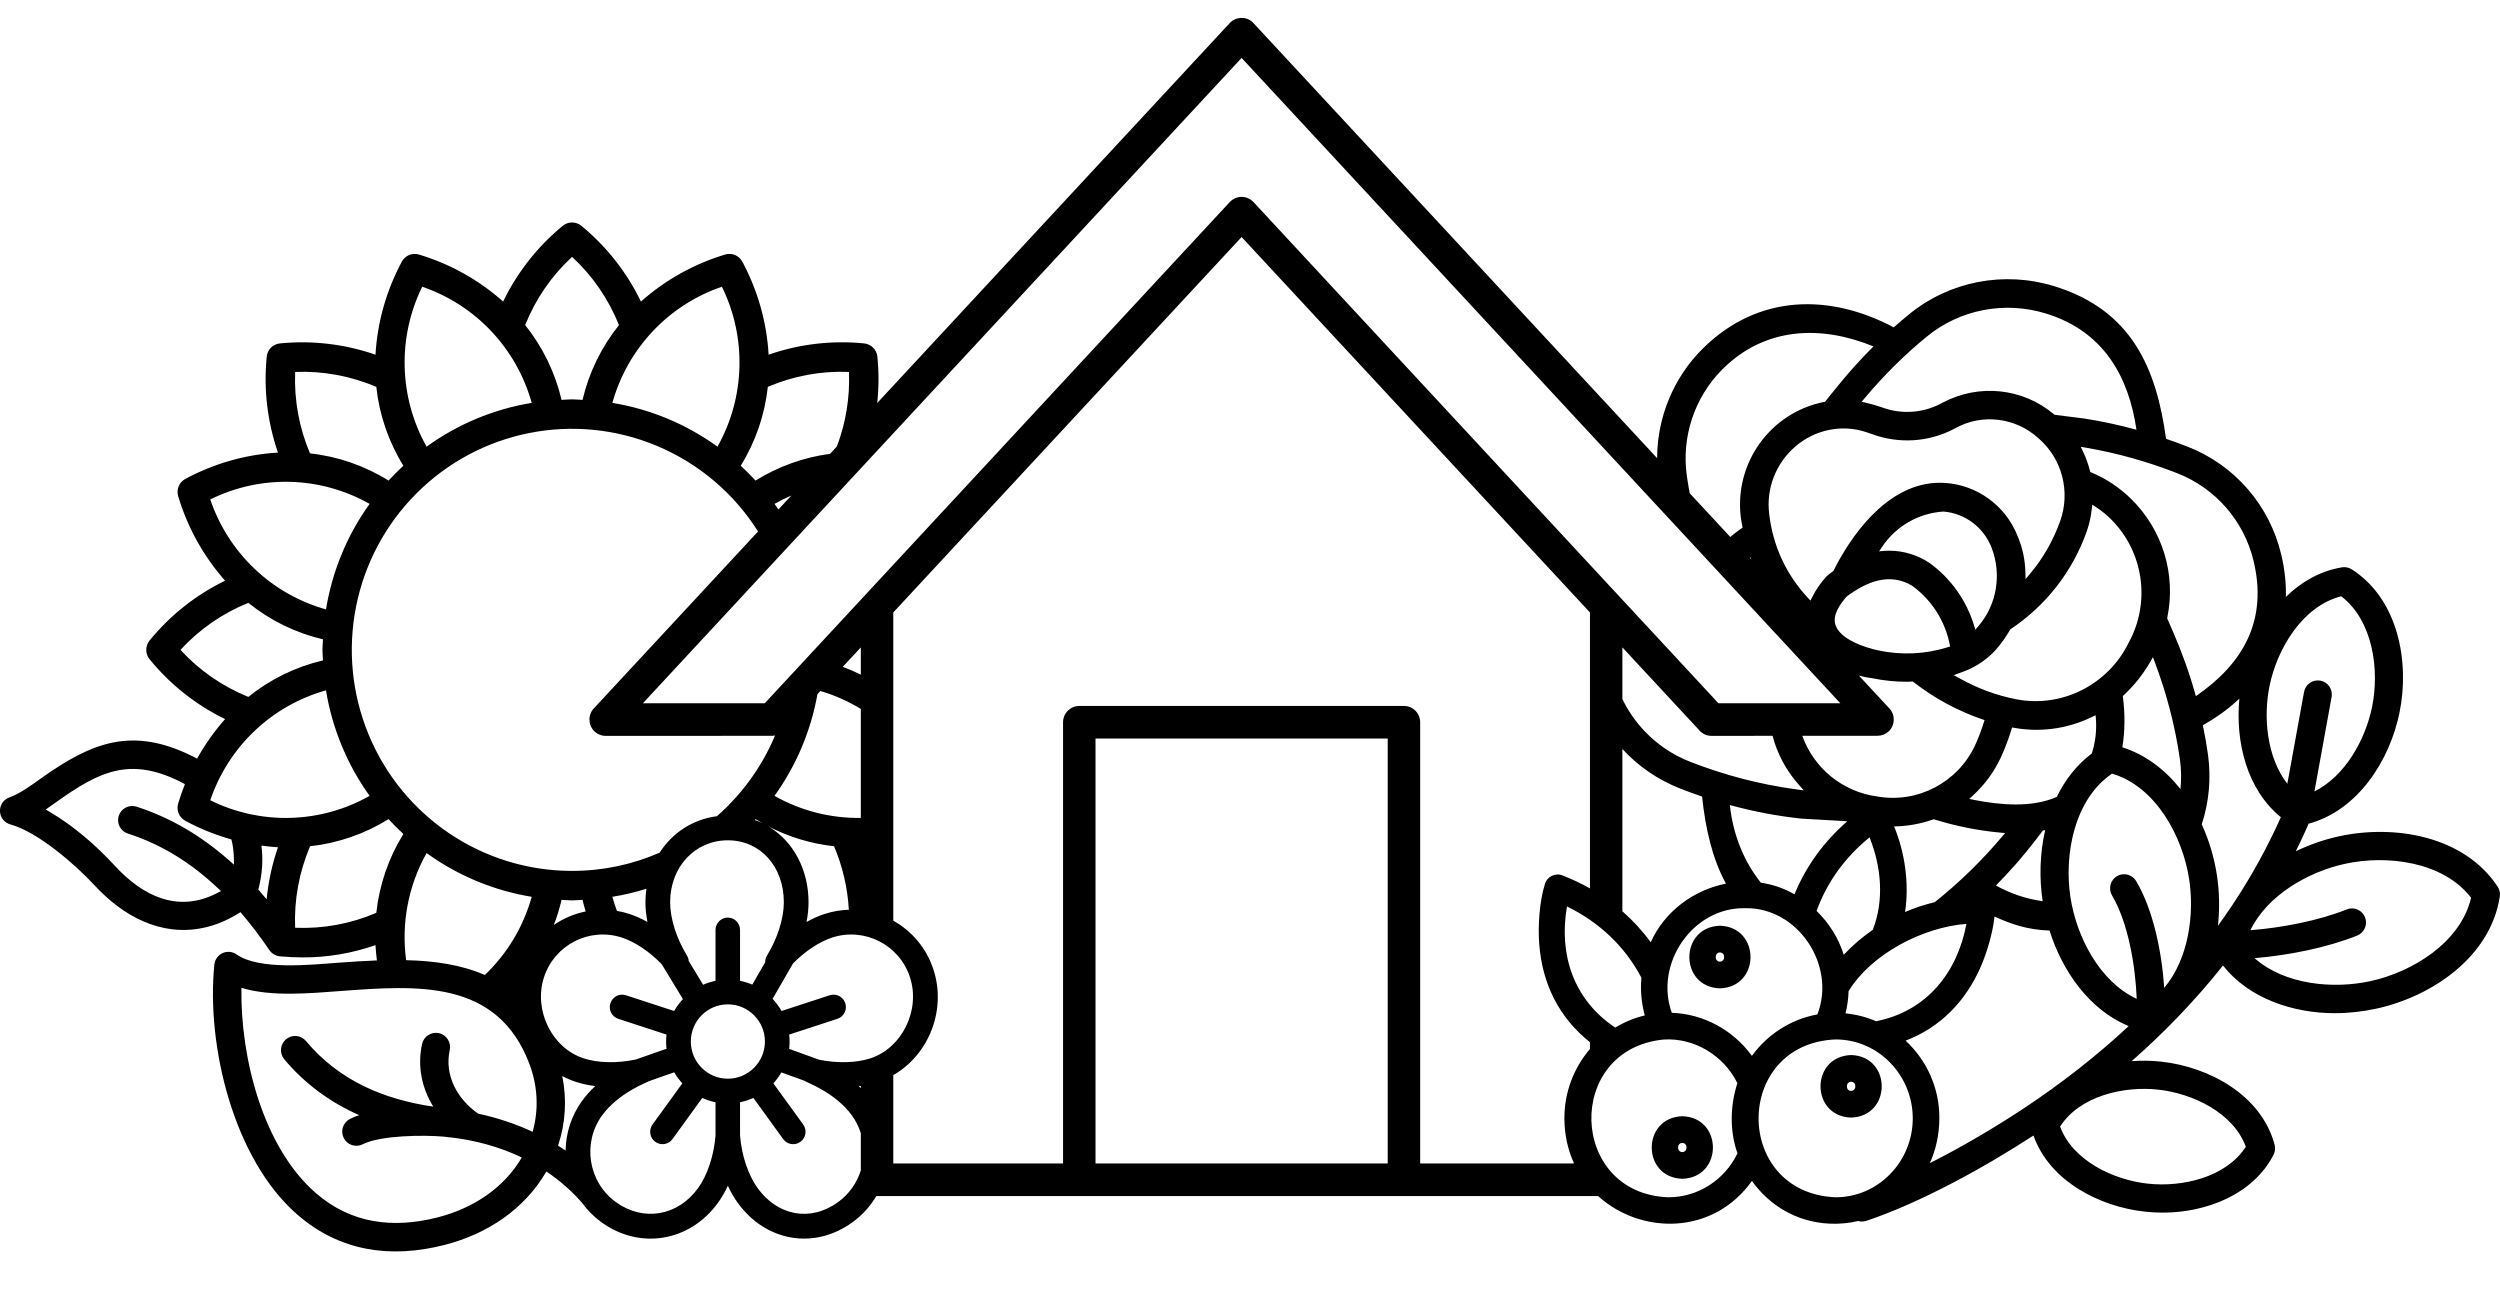 <?xml version="1.0" encoding="UTF-8"?> <svg xmlns="http://www.w3.org/2000/svg" width="58" height="30" viewBox="0 0 58 30" fill="none"><path fill-rule="evenodd" clip-rule="evenodd" d="M6.186 20.865C6.13 20.796 6.073 20.729 6.014 20.662L5.993 20.638L6.001 20.606C6.088 20.263 6.106 19.931 6.065 19.618C6.192 19.636 6.32 19.648 6.449 19.656C6.313 20.048 6.226 20.454 6.186 20.865ZM36.887 24.179C36.175 23.614 35.783 22.835 35.711 21.911C35.677 21.491 35.714 20.912 35.843 20.506C35.892 20.337 36.088 20.242 36.25 20.31C36.471 20.396 36.684 20.497 36.887 20.611V14.209L28.805 5.499L20.724 14.209V21.36C21.152 21.599 21.495 21.994 21.657 22.497C21.963 23.439 21.542 24.476 20.724 24.943V26.993H24.663V16.756C24.663 16.548 24.832 16.378 25.04 16.378H32.571C32.779 16.378 32.948 16.547 32.948 16.756V26.993H36.519C36.377 26.686 36.295 26.335 36.294 25.946C36.292 25.352 36.505 24.783 36.887 24.337V24.179V24.179ZM37.639 21.142C37.882 21.354 38.103 21.594 38.297 21.861C38.621 21.138 39.298 20.647 40.042 20.5C39.723 19.916 39.568 19.227 39.488 18.48C39.314 18.421 39.141 18.358 38.97 18.29C38.455 18.087 38.003 17.772 37.639 17.377L37.639 21.142H37.639ZM40.852 20.478C41.121 20.518 41.385 20.606 41.632 20.748C41.903 20.086 42.325 19.516 42.858 19.053L41.79 18.992C41.23 18.932 40.676 18.826 40.133 18.677C40.201 19.339 40.448 19.974 40.852 20.478ZM43.943 19.173C44.197 19.785 44.297 20.514 44.197 21.158C44.421 21.062 44.651 20.987 44.886 20.93L44.892 20.926C45.455 20.475 45.975 19.971 46.441 19.418L46.517 19.327L46.399 19.316C45.884 19.268 45.375 19.166 44.882 19.012L44.862 19.006L44.843 19.013C44.554 19.115 44.249 19.169 43.943 19.173L43.943 19.173ZM46.273 21.264C46.233 21.643 46.094 22.106 45.954 22.427C45.602 23.233 45.019 23.833 44.21 24.143C44.708 24.606 44.998 25.256 44.993 25.947C44.99 26.333 44.91 26.681 44.772 26.985C45.563 26.585 46.345 26.118 46.983 25.693C47.833 25.128 48.641 24.498 49.385 23.806C48.473 23.427 47.849 22.537 47.549 21.589C47.042 21.57 46.681 21.449 46.273 21.264H46.273ZM43.109 28.328C42.241 28.529 41.267 28.263 40.645 27.398C39.734 28.673 38.06 28.641 37.075 27.748H20.348L20.331 27.748C20.196 27.978 20.012 28.185 19.784 28.352C18.892 29.002 17.769 28.808 17.116 27.906C17.03 27.788 16.953 27.654 16.886 27.509C16.819 27.654 16.742 27.788 16.656 27.906C16.004 28.807 14.842 29.004 13.948 28.352C13.772 28.223 13.624 28.072 13.503 27.904L13.503 27.904V27.904C13.261 27.628 12.985 27.386 12.676 27.179C12.163 28.063 11.292 28.634 10.307 28.884C9.064 29.201 7.887 29.035 6.903 28.183C5.421 26.9 4.783 24.264 4.973 22.378C4.985 22.262 5.057 22.161 5.165 22.111C5.272 22.065 5.394 22.075 5.489 22.143C6.013 22.514 7.235 22.38 7.85 22.335C8.148 22.313 8.448 22.293 8.744 22.282C8.729 22.164 8.718 22.046 8.711 21.927C8.168 22.117 7.596 22.214 7.02 22.212C6.847 22.211 6.672 22.203 6.495 22.187C6.383 22.176 6.286 22.111 6.232 22.017C6.228 22.012 6.224 22.006 6.22 22C6.032 21.723 5.829 21.458 5.614 21.203L5.579 21.162L5.534 21.19C5.277 21.349 4.999 21.469 4.703 21.529C3.72 21.731 2.844 21.246 2.19 20.536C1.757 20.067 0.883 19.302 0.24 19.126C0.103 19.089 0.005 18.966 -0.001 18.823C-0.007 18.681 0.082 18.549 0.216 18.501C0.469 18.411 0.743 18.206 0.963 18.05C2.138 17.215 3.073 16.851 4.47 17.547C4.505 17.564 4.539 17.582 4.573 17.6C4.755 17.273 4.972 16.965 5.222 16.683C4.545 16.353 3.948 15.88 3.471 15.295C3.367 15.169 3.367 14.986 3.471 14.859C3.948 14.274 4.545 13.801 5.222 13.472C4.722 12.906 4.351 12.238 4.134 11.514C4.086 11.357 4.156 11.188 4.3 11.111C4.964 10.753 5.697 10.544 6.449 10.5C6.202 9.786 6.113 9.027 6.188 8.276C6.203 8.112 6.332 7.983 6.495 7.967C7.244 7.893 8 7.982 8.711 8.229C8.755 7.474 8.964 6.738 9.321 6.073C9.397 5.927 9.566 5.857 9.722 5.906C10.444 6.123 11.109 6.495 11.673 6.996C12.001 6.317 12.473 5.718 13.054 5.24C13.18 5.135 13.363 5.135 13.489 5.24C14.071 5.718 14.542 6.317 14.87 6.996C15.434 6.495 16.1 6.123 16.821 5.906C16.978 5.857 17.146 5.927 17.223 6.073C17.58 6.738 17.788 7.474 17.832 8.229C18.543 7.981 19.299 7.892 20.048 7.967C20.211 7.983 20.34 8.112 20.356 8.276C20.391 8.634 20.39 8.994 20.351 9.35L28.53 0.535C28.671 0.383 28.91 0.374 29.061 0.515L38.445 10.629C38.447 9.684 38.824 8.762 39.502 8.089C40.789 6.813 42.457 6.81 43.935 7.595C44.049 7.493 44.165 7.394 44.284 7.297C45.23 6.521 46.498 6.281 47.663 6.641C49.459 7.196 50.029 8.548 50.252 10.18C50.421 10.238 50.589 10.299 50.756 10.364C51.849 10.791 52.658 11.729 52.927 12.875C53.006 13.212 53.04 13.537 53.032 13.849C53.388 13.5 53.824 13.248 54.333 13.162C54.412 13.149 54.494 13.166 54.561 13.209C55.638 13.897 55.909 15.354 55.669 16.532C55.442 17.644 54.7 18.806 53.557 19.11C53.553 19.125 53.548 19.139 53.542 19.153C53.453 19.355 53.36 19.554 53.262 19.75C53.586 19.593 53.926 19.476 54.262 19.403C55.553 19.121 57.168 19.391 57.946 20.571C57.99 20.638 58.008 20.721 57.996 20.8C57.781 22.198 56.424 23.118 55.134 23.4C54.817 23.469 54.492 23.506 54.168 23.506C53.207 23.506 52.182 23.172 51.573 22.4C50.937 23.201 50.225 23.941 49.454 24.619C49.685 24.601 49.916 24.606 50.138 24.63C51.248 24.75 52.464 25.404 52.771 26.559C52.792 26.637 52.782 26.721 52.745 26.793C52.267 27.721 51.171 28.133 50.179 28.133C50.039 28.133 49.899 28.125 49.76 28.11C48.703 27.995 47.548 27.398 47.176 26.344C46.044 27.082 44.561 27.9 43.301 28.323C43.268 28.334 43.233 28.34 43.198 28.34C43.167 28.34 43.137 28.336 43.108 28.327L43.109 28.328ZM43.448 21.572C43.719 20.886 43.645 20.104 43.374 19.427C42.816 19.878 42.389 20.456 42.145 21.134C42.437 21.417 42.653 21.764 42.775 22.15C42.978 21.934 43.206 21.74 43.448 21.572L43.448 21.572ZM38.786 23.497C39.526 23.523 40.211 23.899 40.644 24.496C41.008 23.994 41.55 23.646 42.163 23.535C42.605 22.404 41.717 21.043 40.482 21.07C39.262 21.049 38.377 22.366 38.786 23.497ZM39.904 21.477C40.848 21.508 40.849 22.9 39.902 22.93C38.956 22.9 38.956 21.508 39.904 21.477ZM39.903 22.097C39.771 22.099 39.771 22.308 39.902 22.311C40.033 22.308 40.034 22.1 39.903 22.097ZM36.354 21.03C36.159 22.139 36.505 23.198 37.474 23.84C37.686 23.711 37.917 23.615 38.159 23.558C38.082 23.276 38.054 22.972 38.081 22.683C37.694 21.948 37.094 21.391 36.354 21.03ZM40.308 25.13C39.994 24.489 39.31 24.073 38.598 24.117C36.296 24.341 36.391 27.692 38.705 27.777C39.394 27.777 40.01 27.376 40.31 26.757C40.125 26.249 40.139 25.64 40.308 25.13H40.308ZM39.032 25.896C39.976 25.927 39.976 27.318 39.03 27.348C38.084 27.318 38.083 25.927 39.032 25.896ZM39.029 26.729C39.161 26.726 39.162 26.518 39.03 26.516C38.898 26.518 38.899 26.726 39.029 26.729ZM44.376 25.946C44.376 24.95 43.583 24.115 42.586 24.115C40.204 24.215 40.204 27.677 42.585 27.777C43.583 27.777 44.376 26.943 44.376 25.946ZM42.948 24.477C43.892 24.507 43.892 25.898 42.946 25.928C41.999 25.898 41.999 24.507 42.948 24.477ZM42.945 25.309C43.077 25.307 43.077 25.099 42.946 25.096C42.815 25.099 42.814 25.307 42.945 25.309ZM43.526 23.693C44.702 23.459 45.41 22.564 45.621 21.434C44.614 21.509 43.411 22.133 42.887 22.995C42.882 23.169 42.858 23.341 42.816 23.51C43.061 23.534 43.3 23.595 43.526 23.693ZM19.006 24.586L18.308 24.334C18.322 24.22 18.322 24.116 18.309 24.002L19.427 23.637C19.578 23.588 19.66 23.426 19.611 23.275C19.562 23.124 19.401 23.041 19.25 23.09L18.132 23.455C18.074 23.353 18.004 23.259 17.924 23.174L18.398 22.352C18.676 22.069 19.005 21.85 19.307 21.751C20.058 21.506 20.868 21.921 21.112 22.674C21.359 23.435 20.929 24.314 20.192 24.554C19.865 24.66 19.428 24.671 19.006 24.586L19.006 24.586ZM19.447 27.886C18.788 28.366 18.031 28.191 17.58 27.568C17.361 27.267 17.206 26.81 17.169 26.346V25.573C17.276 25.551 17.382 25.516 17.479 25.472L18.17 26.427C18.263 26.555 18.442 26.584 18.57 26.49C18.698 26.397 18.727 26.217 18.634 26.088L17.942 25.134C18.013 25.056 18.075 24.971 18.128 24.88L18.662 25.073C18.727 25.122 19.379 25.346 19.764 25.878C19.857 26.006 19.926 26.146 19.971 26.29V27.153C19.882 27.438 19.705 27.698 19.447 27.886V27.886ZM16.192 27.568C15.726 28.212 14.923 28.351 14.285 27.886C13.646 27.42 13.504 26.519 13.968 25.878C14.348 25.354 15.006 25.115 15.056 25.083L15.643 24.877C15.696 24.97 15.758 25.056 15.83 25.134L15.139 26.088C15.046 26.217 15.074 26.397 15.202 26.49C15.33 26.583 15.509 26.555 15.602 26.427L16.293 25.472C16.39 25.516 16.493 25.551 16.6 25.573V26.346C16.563 26.81 16.411 27.267 16.193 27.568H16.192ZM13.539 24.553C12.803 24.313 12.373 23.435 12.62 22.674C12.864 21.92 13.674 21.506 14.425 21.751C14.733 21.852 15.07 22.078 15.352 22.37L15.844 23.179C15.766 23.262 15.697 23.355 15.64 23.455L14.522 23.09C14.372 23.041 14.21 23.124 14.161 23.275C14.112 23.426 14.195 23.588 14.345 23.637L15.463 24.002C15.45 24.117 15.451 24.221 15.464 24.331L14.748 24.581C14.319 24.672 13.873 24.662 13.54 24.554L13.539 24.553ZM16.886 19.495C17.639 19.495 18.185 20.1 18.185 20.933C18.185 21.308 18.039 21.77 17.794 22.17C17.764 22.218 17.751 22.272 17.752 22.325L17.453 22.843C17.364 22.805 17.266 22.775 17.169 22.755V21.575C17.169 21.417 17.044 21.288 16.886 21.288C16.728 21.288 16.6 21.417 16.6 21.575V22.755C16.5 22.775 16.404 22.806 16.313 22.846L15.98 22.299C15.976 22.254 15.963 22.21 15.938 22.17C15.693 21.77 15.547 21.308 15.547 20.933C15.547 20.113 16.123 19.495 16.886 19.495V19.495ZM16.886 25.026C16.412 25.026 16.027 24.639 16.027 24.163C16.027 23.688 16.412 23.301 16.886 23.301C17.36 23.301 17.746 23.688 17.746 24.163C17.746 24.639 17.36 25.026 16.886 25.026ZM19.693 21.106C19.506 21.112 19.317 21.143 19.13 21.204C18.991 21.249 18.851 21.312 18.712 21.39C18.742 21.233 18.758 21.079 18.758 20.933C18.758 20.176 18.407 19.524 17.84 19.18C18.311 19.421 18.822 19.575 19.35 19.633C19.549 20.101 19.665 20.6 19.693 21.106V21.106ZM17.681 19.094C17.626 19.068 17.569 19.045 17.51 19.024L17.529 19.004C17.579 19.035 17.63 19.065 17.682 19.094H17.681ZM16.633 18.936C16.067 19.009 15.596 19.326 15.303 19.782C14.68 20.054 13.994 20.205 13.272 20.205C11.205 20.205 9.342 18.956 8.551 17.039C7.76 15.123 8.197 12.917 9.659 11.45C11.12 9.984 13.318 9.545 15.227 10.339C16.221 10.752 17.035 11.457 17.587 12.33L13.793 16.418C13.717 16.491 13.675 16.589 13.675 16.694C13.675 16.902 13.843 17.072 14.051 17.072L17.905 17.071C17.931 17.071 17.957 17.068 17.982 17.063C17.678 17.787 17.213 18.426 16.633 18.936ZM14.996 20.619C14.982 20.721 14.974 20.826 14.974 20.933C14.974 21.079 14.99 21.233 15.021 21.39C14.882 21.312 14.741 21.25 14.602 21.204C14.506 21.173 14.41 21.149 14.313 21.133C14.273 21.026 14.238 20.917 14.207 20.806C14.475 20.762 14.738 20.7 14.996 20.619ZM13.587 21.146C13.322 21.2 13.071 21.307 12.849 21.459C12.922 21.27 12.982 21.075 13.028 20.877C13.11 20.88 13.19 20.889 13.272 20.889C13.354 20.889 13.434 20.88 13.515 20.877C13.536 20.967 13.56 21.057 13.587 21.146L13.587 21.146ZM13.044 24.963C13.145 25.018 13.251 25.064 13.362 25.1C13.501 25.146 13.652 25.178 13.81 25.197C13.693 25.306 13.59 25.421 13.505 25.539C13.252 25.888 13.128 26.292 13.122 26.694C13.065 26.654 13.006 26.615 12.947 26.578C13.123 26.051 13.153 25.5 13.044 24.963ZM19.971 25.244C19.955 25.228 19.939 25.213 19.922 25.197L19.971 25.191V25.244ZM19.971 15.02V15.651C19.835 15.584 19.695 15.524 19.552 15.471L19.971 15.02ZM19.971 16.447V18.976C19.28 18.986 18.588 18.814 17.968 18.464C18.473 17.762 18.813 16.955 18.965 16.104L19.033 16.031C19.366 16.129 19.681 16.27 19.971 16.447V16.447ZM37.639 16.218L37.639 15.019L39.414 16.932C39.486 17.021 39.592 17.072 39.706 17.072L41.123 17.071C41.234 17.493 41.444 17.884 41.736 18.21L41.847 18.336L41.681 18.314C40.835 18.201 40.005 17.983 39.209 17.672C38.514 17.4 37.958 16.876 37.639 16.218V16.218ZM41.813 17.071L43.56 17.07C43.655 17.07 43.746 17.035 43.816 16.97C43.967 16.828 43.976 16.589 43.835 16.437L43.126 15.673C43.227 15.702 43.33 15.723 43.436 15.735C43.705 15.79 43.977 15.818 44.249 15.817C44.285 15.817 44.32 15.813 44.355 15.812L44.377 15.812L44.395 15.825C44.874 16.198 45.411 16.489 45.985 16.687L46.042 16.706L46.023 16.764C45.968 16.941 45.902 17.115 45.825 17.284C45.426 18.151 44.491 18.642 43.556 18.479C42.747 18.372 42.079 17.819 41.813 17.071H41.813ZM40.627 12.979L40.594 12.944L40.608 12.931L40.627 12.979ZM40.143 12.458L39.201 11.443C39.178 11.317 39.156 11.19 39.138 11.063C39.001 10.149 39.31 9.214 39.964 8.564C40.964 7.568 42.275 7.548 43.464 8.037C43.151 8.349 42.856 8.678 42.581 9.023L42.34 9.321L42.319 9.325C41.068 9.572 40.223 10.753 40.389 12.021C40.397 12.082 40.411 12.142 40.421 12.202L40.428 12.24L40.395 12.263C40.308 12.324 40.224 12.389 40.143 12.458V12.458ZM19.415 10.359L19.257 10.529C18.644 10.61 18.055 10.822 17.529 11.149C17.419 11.03 17.304 10.915 17.185 10.805C17.528 10.25 17.743 9.624 17.814 8.975H17.814C18.408 8.72 19.051 8.602 19.696 8.629C19.72 9.22 19.624 9.808 19.415 10.359H19.415ZM18.36 11.496L18.059 11.82C18.03 11.776 18 11.733 17.969 11.69C18.096 11.618 18.227 11.553 18.36 11.496V11.496ZM25.416 26.992V17.134H32.195V26.992H25.416ZM17.742 16.316H14.915L28.805 1.344L42.696 16.316H39.868L29.081 4.688C29.061 4.668 29.04 4.649 29.016 4.633L29.015 4.632C28.993 4.617 28.968 4.604 28.942 4.594C28.937 4.592 28.931 4.59 28.925 4.588L28.908 4.582L28.899 4.58L28.882 4.576L28.873 4.574L28.855 4.571L28.846 4.57L28.828 4.569L28.81 4.568H28.801L28.783 4.569L28.774 4.569L28.756 4.571L28.738 4.574L28.72 4.578L28.711 4.58L28.703 4.582L28.685 4.588C28.679 4.59 28.674 4.592 28.668 4.594C28.642 4.604 28.618 4.617 28.595 4.632L28.595 4.633C28.571 4.649 28.549 4.668 28.53 4.688L20.09 13.786C20.077 13.798 20.065 13.811 20.054 13.825L17.742 16.316L17.742 16.316ZM9.422 22.276C10.075 22.291 10.699 22.38 11.248 22.62C11.76 22.132 12.14 21.509 12.336 20.806C11.456 20.662 10.62 20.314 9.897 19.791C9.468 20.555 9.308 21.429 9.422 22.276L9.422 22.276ZM12.357 26.258C12.503 25.741 12.475 25.201 12.286 24.693C11.543 22.707 9.659 22.862 7.898 22.992C7.211 23.043 6.29 23.131 5.601 22.917C5.574 24.53 6.099 26.616 7.332 27.683C8.147 28.389 9.12 28.506 10.146 28.245C10.954 28.04 11.682 27.579 12.106 26.853C11.578 26.601 11.003 26.448 10.426 26.384C10.418 26.385 10.411 26.385 10.404 26.384C10.369 26.381 10.332 26.373 10.295 26.37C9.841 26.33 8.834 26.335 8.416 26.547C8.254 26.629 8.056 26.564 7.975 26.402C7.893 26.239 7.958 26.041 8.12 25.959C8.185 25.925 8.258 25.897 8.334 25.872C7.663 25.575 7.074 25.147 6.595 24.575C6.479 24.436 6.497 24.227 6.636 24.111C6.774 23.995 6.983 24.013 7.098 24.151C7.868 25.072 8.905 25.506 10.052 25.674C9.785 25.24 9.679 24.736 9.792 24.221C9.83 24.044 10.007 23.93 10.183 23.969C10.36 24.008 10.472 24.184 10.434 24.361C10.304 24.953 10.617 25.507 11.094 25.837C11.529 25.93 11.954 26.07 12.357 26.258L12.357 26.258ZM47.39 20.907C47.309 20.377 47.323 19.802 47.448 19.259L47.42 19.264L47.396 19.267L47.221 19.496C46.938 19.865 46.631 20.214 46.305 20.544C46.654 20.736 47.021 20.858 47.39 20.907V20.907ZM47.718 18.487C47.909 18.095 48.177 17.746 48.53 17.481C48.612 17.226 48.645 16.956 48.625 16.684L48.618 16.593L48.536 16.633C48.134 16.829 47.693 16.932 47.247 16.932C47.075 16.932 46.903 16.916 46.734 16.887L46.68 16.877L46.664 16.93C46.598 17.146 46.518 17.358 46.424 17.563C46.269 17.9 46.049 18.202 45.776 18.452L45.686 18.535L45.806 18.559C46.381 18.674 47.141 18.747 47.718 18.487V18.487ZM49.238 17.337C49.783 17.511 50.235 17.862 50.587 18.307C50.61 18.077 50.606 17.843 50.573 17.61C50.463 16.844 50.266 16.093 49.994 15.369L49.948 15.246L49.883 15.36C49.719 15.644 49.513 15.903 49.273 16.126L49.249 16.148L49.253 16.18C49.3 16.553 49.303 16.953 49.238 17.337V17.337ZM51.081 19.125C51.253 19.502 51.37 19.902 51.431 20.295C51.49 20.675 51.5 21.079 51.456 21.479C51.562 21.332 51.665 21.184 51.766 21.035C51.792 20.992 51.82 20.95 51.849 20.909C52.253 20.292 52.611 19.642 52.916 18.959C52.126 18.317 51.858 17.212 51.953 16.209C51.705 16.443 51.421 16.649 51.106 16.825C51.154 17.053 51.194 17.282 51.226 17.513C51.301 18.058 51.249 18.61 51.081 19.125H51.081ZM52.209 21.581C52.958 21.523 53.81 21.354 54.446 21.098C54.612 21.031 54.802 21.114 54.869 21.281C54.935 21.448 54.853 21.638 54.687 21.705C53.998 21.981 53.109 22.163 52.306 22.229C53.003 22.848 54.13 22.951 54.996 22.762C55.968 22.55 57.088 21.865 57.329 20.827C56.677 19.984 55.374 19.828 54.401 20.041C53.559 20.225 52.605 20.764 52.209 21.581L52.209 21.581ZM50.21 22.918C50.771 22.252 50.916 21.218 50.788 20.395C50.636 19.407 50.018 18.251 49 17.948C48.12 18.544 47.882 19.833 48.035 20.821C48.175 21.725 48.703 22.769 49.572 23.173C49.54 22.369 49.365 21.396 49 20.775C48.908 20.62 48.959 20.419 49.113 20.327C49.267 20.236 49.467 20.287 49.559 20.441C49.949 21.101 50.152 22.061 50.21 22.918V22.918ZM53.066 18.183L53.454 16.053C53.486 15.876 53.655 15.758 53.832 15.791C54.009 15.823 54.126 15.993 54.093 16.171L53.695 18.362C54.413 18.003 54.879 17.152 55.032 16.401C55.207 15.541 55.056 14.4 54.316 13.833C53.413 14.065 52.828 15.056 52.653 15.916C52.505 16.643 52.59 17.571 53.066 18.183V18.183ZM52.103 26.604C51.809 25.807 50.858 25.365 50.068 25.279C49.276 25.193 48.254 25.421 47.794 26.136C48.089 26.933 49.039 27.375 49.83 27.461C50.621 27.547 51.645 27.319 52.103 26.604L52.103 26.604ZM5.369 19.475C5.404 19.615 5.424 19.763 5.426 19.921L5.428 20.061L5.323 19.968C4.688 19.406 3.974 18.974 3.165 18.714C2.994 18.66 2.81 18.755 2.755 18.927C2.7 19.099 2.795 19.284 2.967 19.339C3.764 19.594 4.456 20.037 5.062 20.613L5.126 20.673L5.048 20.714C4.139 21.19 3.321 20.797 2.669 20.091C2.225 19.609 1.711 19.162 1.144 18.83L1.06 18.781L1.14 18.725C1.207 18.679 1.274 18.632 1.34 18.584C2.293 17.907 3.01 17.55 4.179 18.134C4.217 18.153 4.254 18.172 4.29 18.192C4.232 18.339 4.179 18.488 4.134 18.64C4.086 18.797 4.156 18.966 4.3 19.043C4.64 19.227 4.999 19.371 5.369 19.475H5.369ZM16.748 6.652C17.327 7.83 17.288 9.219 16.646 10.363C15.922 9.839 15.087 9.491 14.207 9.347C14.559 8.083 15.51 7.075 16.748 6.652H16.748ZM13.272 5.959C13.747 6.398 14.119 6.939 14.36 7.542C13.953 8.05 13.664 8.643 13.515 9.277C13.434 9.274 13.354 9.265 13.272 9.265C13.19 9.265 13.11 9.274 13.028 9.277C12.879 8.643 12.591 8.05 12.184 7.542C12.425 6.939 12.796 6.398 13.272 5.959H13.272ZM9.795 6.652C11.033 7.075 11.984 8.083 12.336 9.347C11.456 9.491 10.621 9.839 9.897 10.363C9.255 9.219 9.217 7.83 9.795 6.652ZM8.73 8.975C8.8 9.624 9.015 10.25 9.358 10.805C9.239 10.915 9.125 11.03 9.015 11.149C8.462 10.805 7.839 10.589 7.192 10.518C6.939 9.922 6.821 9.277 6.848 8.629C7.492 8.603 8.135 8.722 8.729 8.975V8.975L8.73 8.975ZM4.878 11.587C6.052 11.007 7.435 11.045 8.575 11.69C8.053 12.416 7.707 13.254 7.563 14.138C6.303 13.785 5.299 12.83 4.878 11.587L4.878 11.587ZM4.187 15.077C4.624 14.601 5.162 14.228 5.761 13.986C6.268 14.395 6.86 14.684 7.493 14.833C7.49 14.914 7.481 14.995 7.481 15.077C7.481 15.159 7.49 15.239 7.493 15.321C6.86 15.47 6.268 15.759 5.761 16.168C5.162 15.926 4.624 15.553 4.187 15.077ZM4.878 18.566C5.299 17.323 6.304 16.369 7.563 16.016C7.707 16.899 8.053 17.737 8.575 18.464C7.435 19.109 6.052 19.147 4.878 18.566H4.878ZM8.729 21.179C8.136 21.433 7.493 21.551 6.847 21.524C6.821 20.876 6.94 20.23 7.194 19.633C7.84 19.562 8.462 19.347 9.014 19.004C9.124 19.123 9.239 19.239 9.358 19.349C9.015 19.904 8.8 20.529 8.73 21.179H8.729V21.179ZM49.566 9.97C49.165 9.86 48.759 9.772 48.349 9.709L47.665 9.623L47.651 9.611C46.927 9 45.909 8.898 45.074 9.339L45.01 9.373C44.587 9.589 44.091 9.615 43.65 9.447C43.541 9.409 43.403 9.369 43.289 9.344L43.19 9.321L43.256 9.243C43.692 8.721 44.176 8.24 44.701 7.81C45.475 7.175 46.514 6.98 47.468 7.274C48.802 7.685 49.386 8.735 49.566 9.97H49.566ZM50.944 16.151C50.805 15.646 50.629 15.151 50.42 14.671L50.278 14.344L50.282 14.324C50.487 13.326 50.172 12.292 49.446 11.579C49.18 11.316 48.867 11.106 48.523 10.962L48.494 10.95L48.486 10.919C48.447 10.766 48.394 10.617 48.326 10.475L48.274 10.366L48.392 10.386C49.118 10.511 49.829 10.711 50.515 10.98C51.395 11.325 52.054 12.077 52.279 12.998C52.621 14.396 52.037 15.4 50.944 16.151ZM41.66 10.352C42.112 9.968 42.731 9.837 43.295 10.025L43.43 10.071C44.051 10.301 44.741 10.259 45.327 9.954L45.379 9.926C45.999 9.59 46.763 9.69 47.285 10.161C47.842 10.635 48.042 11.409 47.793 12.098C47.634 12.539 47.401 12.951 47.099 13.31L46.993 13.435L46.989 13.271C46.982 12.987 46.922 12.706 46.811 12.443C46.533 11.732 45.87 11.247 45.11 11.203C43.938 11.136 43.068 12.22 42.581 13.155L42.535 13.248L42.523 13.256C42.481 13.286 42.409 13.338 42.375 13.373C42.242 13.516 42.13 13.678 42.043 13.854L42.004 13.934L41.942 13.869C41.444 13.338 41.13 12.659 41.047 11.936C40.967 11.338 41.202 10.741 41.66 10.352ZM43.574 15.089C43.266 15.023 42.691 14.836 42.582 14.496C42.509 14.269 42.692 14.011 42.836 13.848L42.84 13.843L42.845 13.839C43.297 13.499 43.836 13.272 44.364 13.591C44.813 13.918 45.122 14.4 45.232 14.943L45.243 14.998L45.19 15.015C44.666 15.18 44.11 15.204 43.574 15.089H43.574ZM44.767 13.062C44.49 12.877 44.165 12.777 43.832 12.776C43.796 12.776 43.761 12.776 43.725 12.779L43.595 12.791L43.668 12.682C43.988 12.207 44.509 11.907 45.084 11.868C45.592 11.907 46.022 12.237 46.205 12.707C46.442 13.321 46.33 14.023 45.902 14.523L45.828 14.608L45.795 14.501C45.617 13.921 45.255 13.416 44.767 13.062ZM49.383 14.914C48.913 15.877 47.852 16.422 46.799 16.227C46.323 16.139 45.868 15.966 45.446 15.729L45.328 15.663L45.455 15.617C45.537 15.587 45.65 15.546 45.728 15.506C45.948 15.398 46.145 15.25 46.308 15.069C46.43 14.929 46.539 14.776 46.632 14.614L46.639 14.601L46.651 14.593C47.469 14.048 48.089 13.251 48.415 12.321C48.473 12.155 48.51 11.983 48.529 11.808L48.541 11.708L48.625 11.763C48.752 11.846 48.871 11.942 48.979 12.05C49.736 12.807 49.899 13.978 49.383 14.914H49.383Z" fill="black"></path></svg> 